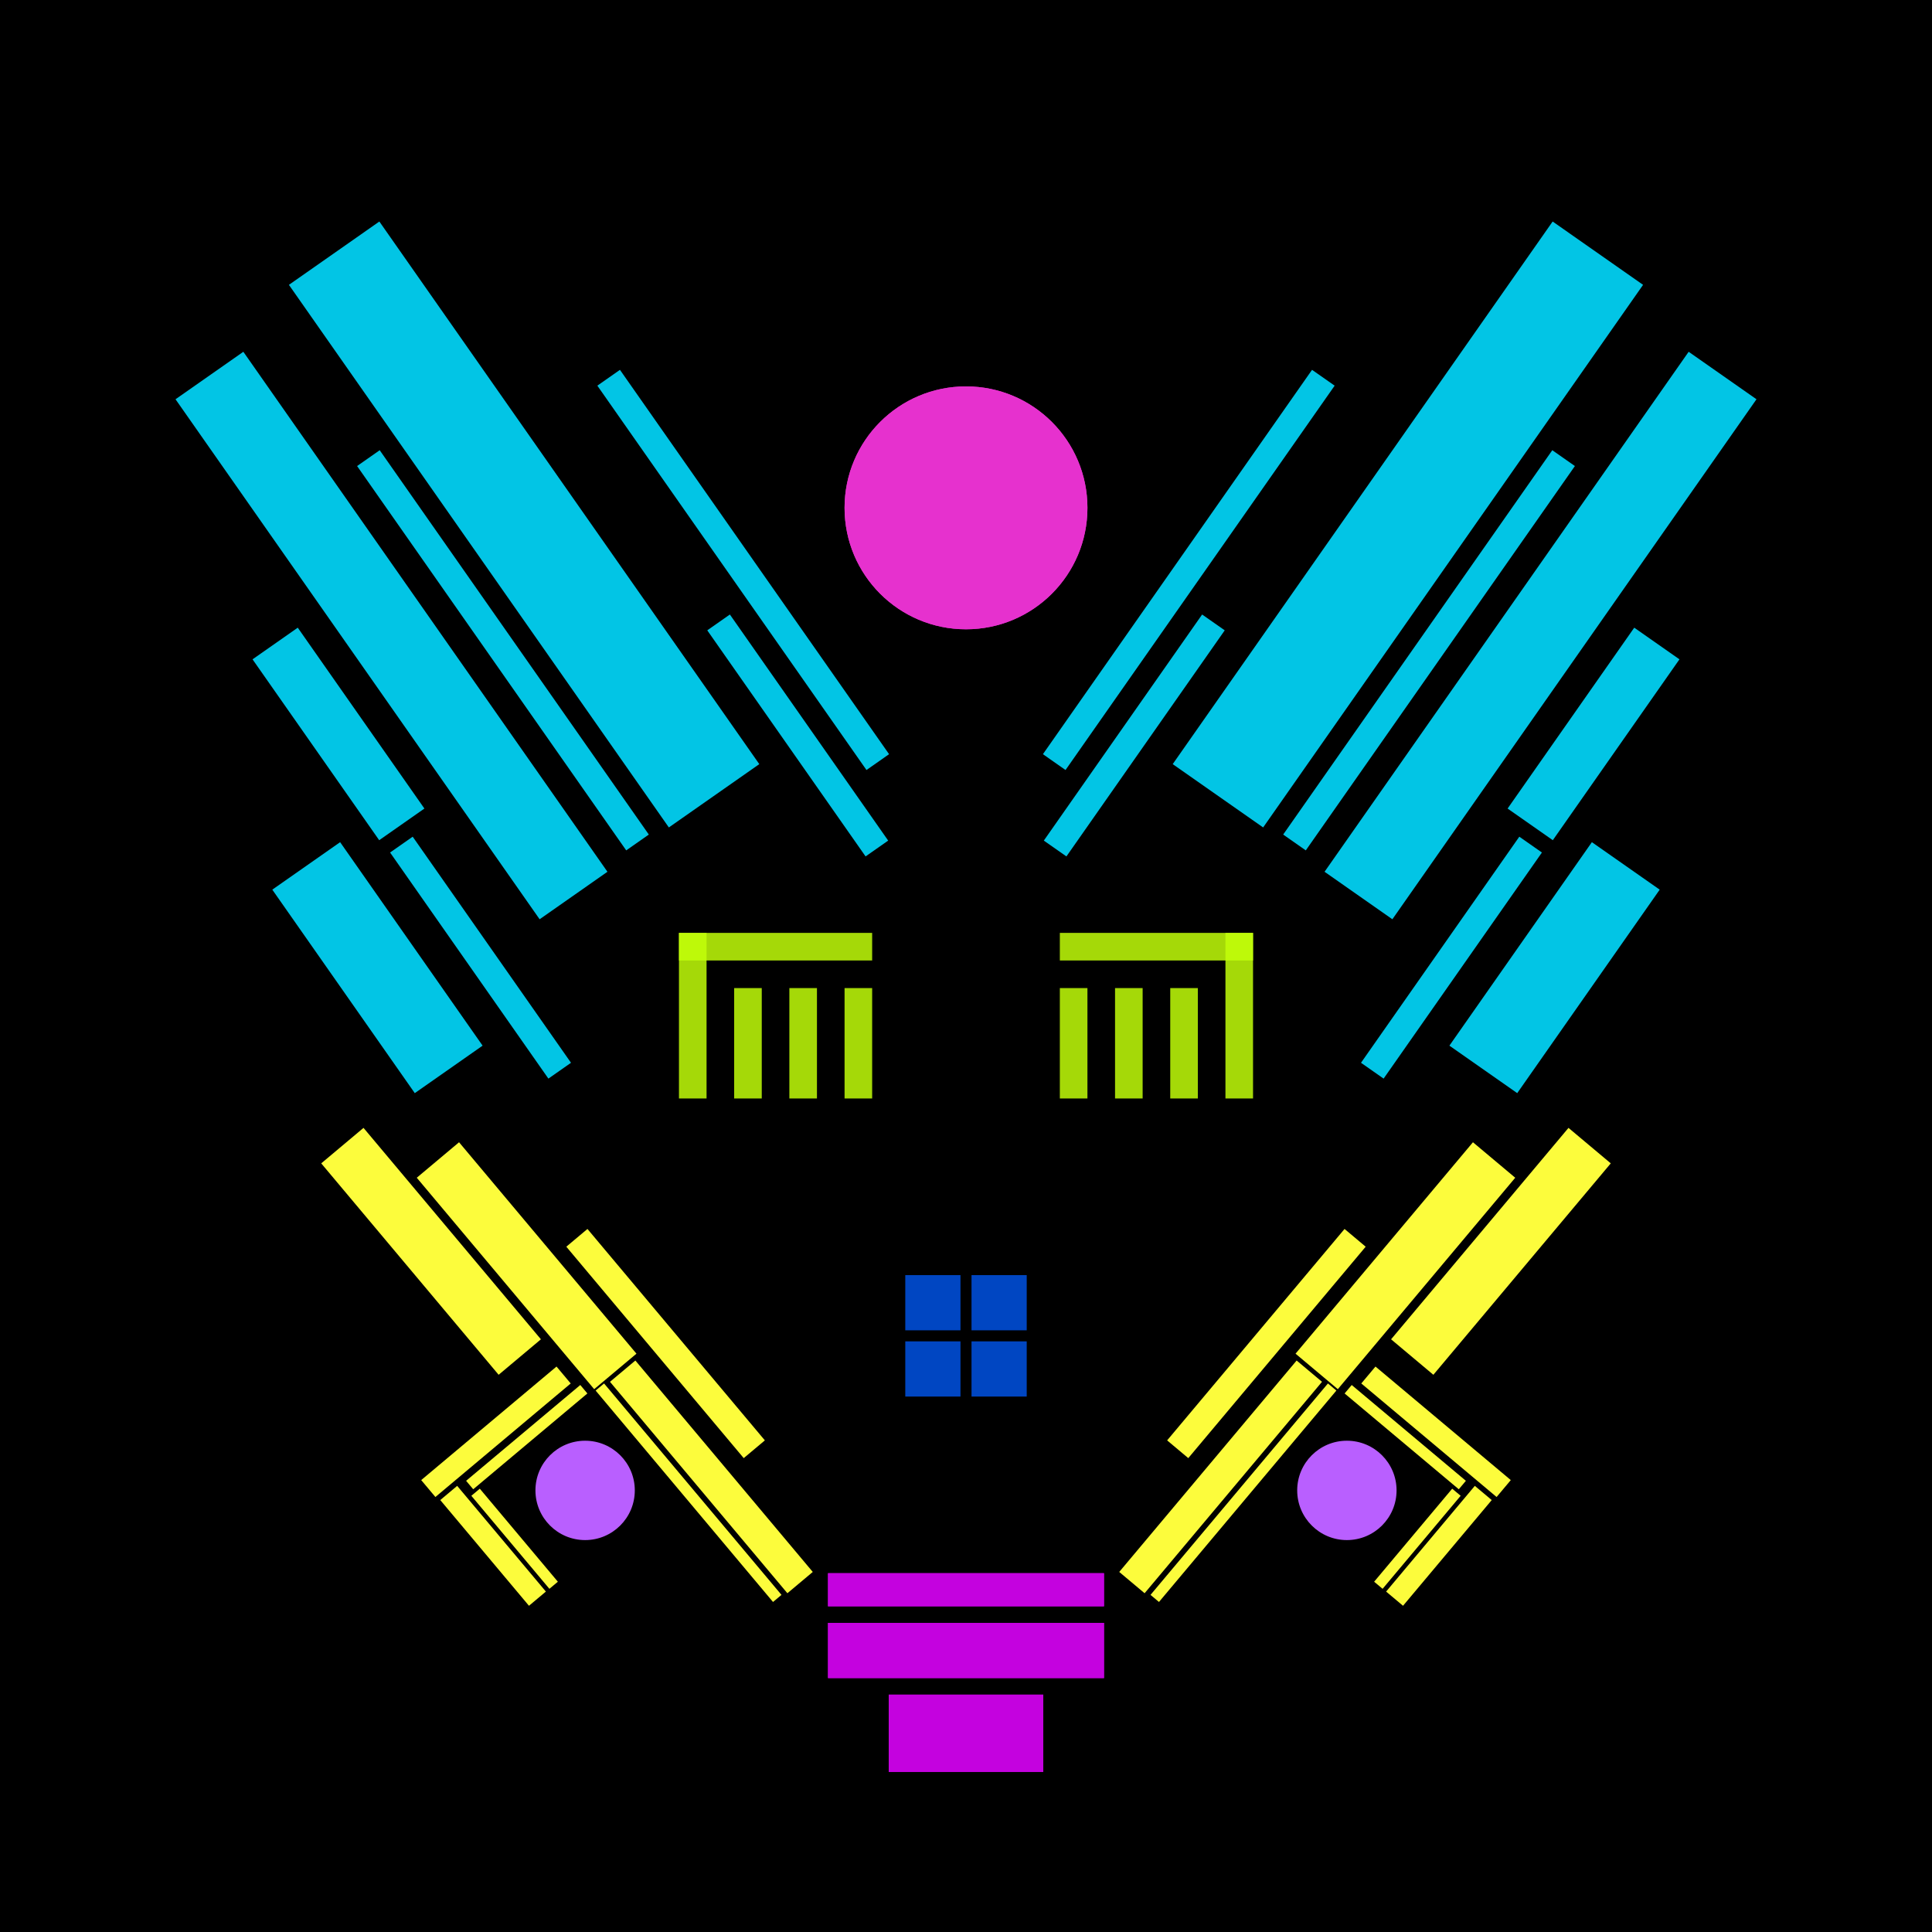<svg xmlns='http://www.w3.org/2000/svg' preserveAspectRatio='xMinYMin meet' viewBox='0 0 350 350'> <filter id='neon' y='-2' x='-1' width='350' height='350'><feDropShadow flood-color='#3f285e' dx='0' dy='5' flood-opacity='1' stdDeviation='2' result='shadow'/><feOffset in='StrokePaint' dx='0' dy='2' result='offStrPnt'/><feFlood flood-color='#E0F2F3' flood-opacity='0.2' result='flood1' /><feOffset in='SourceGraphic' dx='0' dy='-1' result='offFlood'/><feOffset in='SourceGraphic' dx='0' dy='3' result='offShadow'/><feComposite in='flood1' in2='offFlood' operator='in'  result='cmpFlood' /><feComposite in='shadow' in2='offShadow' operator='in'  result='cmpSha' /><feGaussianBlur in='offStrPnt' stdDeviation='3.5' result='bStrokeP'/><feGaussianBlur in='cmpFlood' stdDeviation='0.8' result='bFlood'/><feGaussianBlur in='cmpSha' stdDeviation='0.4' result='bShadow'/><feMerge><feMergeNode in='bStrokeP'/><feMergeNode in='SourceGraphic'/><feMergeNode in='bFlood'/><feMergeNode in='bshadow'/></feMerge></filter><rect width='100%'  height='100%' fill='#000000'/> <g filter='url(#neon)' ><rect x='150' y= '290' width='50 ' height=  '10 '  fill= '#c402df' /><rect x='150' y= '281' width='50 ' height=  '6  '  fill= '#c402df' /><rect x='161' y= '303' width='28 ' height=  '14 '  fill= '#c402df' /><rect x='90 ' y= '200' width='10 ' height=  '50 '  fill= '#fcfc3c' transform = '  translate( -122   , 114 ) rotate ( -40)'  /><rect x='89 ' y= '239' width='4  ' height=  '32 '  fill= '#fcfc3c' transform = '  translate( -47 , 489 ) rotate ( -130  )'  /><rect x='94 ' y= '243' width='2  ' height=  '27 '  fill= '#fcfc3c' transform = '  translate( -40 , 494 ) rotate ( -130  )'  /><rect x='88 ' y= '264' width='4  ' height=  '25 '  fill= '#fcfc3c' transform = '  translate( 336 , 430 ) rotate ( 140)'  /><rect x='93 ' y= '264' width='2  ' height=  '22 '  fill= '#fcfc3c' transform = '  translate( 342 , 425 ) rotate ( 140)'  /><rect x='126' y= '238' width='6  ' height=  '50 '  fill= '#fcfc3c' transform = '  translate( -139   , 145 ) rotate ( -40)'  /><rect x='118' y= '215' width='5  ' height=  '50 '  fill= '#fcfc3c' transform = '  translate( -126   , 133 ) rotate ( -40)'  /><rect x='73 ' y= '198' width='10 ' height=  '50 '  fill= '#fcfc3c' transform = '  translate( -125   , 102 ) rotate ( -40)'  /><rect x='124' y= '241' width='2  ' height=  '50 '  fill= '#fcfc3c' transform = '  translate( -142   , 143 ) rotate ( -40)'  /><circle cx='106' cy='266' r ='9  '  fill= '#b95fff' /><rect x='150' y= '290' width='50 ' height=  '10 '  fill= '#c402df' transform= 'scale(-1,1) translate(-350,0)'/><rect x='150' y= '281' width='50 ' height=  '6  '  fill= '#c402df' transform= 'scale(-1,1) translate(-350,0)'/><rect x='161' y= '303' width='28 ' height=  '14 '  fill= '#c402df' transform= 'scale(-1,1) translate(-350,0)'/><rect x='90 ' y= '200' width='10 ' height=  '50 '  fill= '#fcfc3c' transform = ' scale(-1,1)  translate(-350,0) translate( -122   , 114 ) rotate ( -40)'  /><rect x='89 ' y= '239' width='4  ' height=  '32 '  fill= '#fcfc3c' transform = ' scale(-1,1)  translate(-350,0) translate( -47 , 489 ) rotate ( -130  )'  /><rect x='94 ' y= '243' width='2  ' height=  '27 '  fill= '#fcfc3c' transform = ' scale(-1,1)  translate(-350,0) translate( -40 , 494 ) rotate ( -130  )'  /><rect x='88 ' y= '264' width='4  ' height=  '25 '  fill= '#fcfc3c' transform = ' scale(-1,1)  translate(-350,0) translate( 336 , 430 ) rotate ( 140)'  /><rect x='93 ' y= '264' width='2  ' height=  '22 '  fill= '#fcfc3c' transform = ' scale(-1,1)  translate(-350,0) translate( 342 , 425 ) rotate ( 140)'  /><rect x='126' y= '238' width='6  ' height=  '50 '  fill= '#fcfc3c' transform = ' scale(-1,1)  translate(-350,0) translate( -139   , 145 ) rotate ( -40)'  /><rect x='118' y= '215' width='5  ' height=  '50 '  fill= '#fcfc3c' transform = ' scale(-1,1)  translate(-350,0) translate( -126   , 133 ) rotate ( -40)'  /><rect x='73 ' y= '198' width='10 ' height=  '50 '  fill= '#fcfc3c' transform = ' scale(-1,1)  translate(-350,0) translate( -125   , 102 ) rotate ( -40)'  /><rect x='124' y= '241' width='2  ' height=  '50 '  fill= '#fcfc3c' transform = ' scale(-1,1)  translate(-350,0) translate( -142   , 143 ) rotate ( -40)'  /><circle cx='106' cy='266' r ='9  '  fill= '#b95fff' transform= 'scale(-1,1) translate(-350,0)'/><rect x='47 ' y= '164' width='45 ' height=  '15 '  fill= '#02C5E5' transform = '  translate( 169 , 16  ) rotate ( 55 )'  /><rect x='62 ' y= '167' width='50 ' height=  '5  '  fill= '#02C5E5' transform = '  translate( 176 , 1   ) rotate ( 55 )'  /><rect x='41 ' y= '124' width='40 ' height=  '10 '  fill= '#02C5E5' transform = '  translate( 132 , 5   ) rotate ( 55 )'  /><rect x='13 ' y= '103' width='115' height=  '15 '  fill= '#02C5E5' transform = '  translate( 121 , -10 ) rotate ( 55 )'  /><rect x='48 ' y= '112' width='85 ' height=  '5  '  fill= '#02C5E5' transform = '  translate( 133 , -26 ) rotate ( 55 )'  /><rect x='35 ' y= '81 ' width='120' height=  '20 '  fill= '#02C5E5' transform = '  translate( 115 , -39 ) rotate ( 55 )'  /><rect x='119' y= '127' width='50 ' height=  '5  '  fill= '#02C5E5' transform = '  translate( 168 , -63 ) rotate ( 55 )'  /><rect x='92 ' y= '97 ' width='85 ' height=  '5  '  fill= '#02C5E5' transform = '  translate( 139 , -68 ) rotate ( 55 )'  /><circle cx='175' cy='88 ' r ='22 '  fill= '#e631ce' /><rect x='47 ' y= '164' width='45 ' height=  '15 '  fill= '#02C5E5' transform = ' scale(-1,1)  translate(-350,0) translate( 169 , 16  ) rotate ( 55 )'  /><rect x='62 ' y= '167' width='50 ' height=  '5  '  fill= '#02C5E5' transform = ' scale(-1,1)  translate(-350,0) translate( 176 , 1   ) rotate ( 55 )'  /><rect x='41 ' y= '124' width='40 ' height=  '10 '  fill= '#02C5E5' transform = ' scale(-1,1)  translate(-350,0) translate( 132 , 5   ) rotate ( 55 )'  /><rect x='13 ' y= '103' width='115' height=  '15 '  fill= '#02C5E5' transform = ' scale(-1,1)  translate(-350,0) translate( 121 , -10 ) rotate ( 55 )'  /><rect x='48 ' y= '112' width='85 ' height=  '5  '  fill= '#02C5E5' transform = ' scale(-1,1)  translate(-350,0) translate( 133 , -26 ) rotate ( 55 )'  /><rect x='35 ' y= '81 ' width='120' height=  '20 '  fill= '#02C5E5' transform = ' scale(-1,1)  translate(-350,0) translate( 115 , -39 ) rotate ( 55 )'  /><rect x='119' y= '127' width='50 ' height=  '5  '  fill= '#02C5E5' transform = ' scale(-1,1)  translate(-350,0) translate( 168 , -63 ) rotate ( 55 )'  /><rect x='92 ' y= '97 ' width='85 ' height=  '5  '  fill= '#02C5E5' transform = ' scale(-1,1)  translate(-350,0) translate( 139 , -68 ) rotate ( 55 )'  /><circle cx='175' cy='88 ' r ='22 '  fill= '#e631ce' transform= 'scale(-1,1) translate(-350,0)'/><rect x='164' y= '227' width='10 ' height=  '10 '  fill= '#0046C2' /><rect x='164' y= '239' width='10 ' height=  '10 '  fill= '#0046C2' /><rect x='164' y= '227' width='10 ' height=  '10 '  fill= '#0046C2' transform= 'scale(-1,1) translate(-350,0)'/><rect x='164' y= '239' width='10 ' height=  '10 '  fill= '#0046C2' transform= 'scale(-1,1) translate(-350,0)'/></g><g fill-opacity='0.85'><rect x='123' y= '165' width='5  ' height=  '30 '  fill= '#C2FF0A' filter='url(#neon)'  /><rect x='123' y= '165' width='35 ' height=  '5  '  fill= '#C2FF0A' filter='url(#neon)'  /><rect x='133' y= '175' width='5  ' height=  '20 '  fill= '#C2FF0A' filter='url(#neon)'  /><rect x='143' y= '175' width='5  ' height=  '20 '  fill= '#C2FF0A' filter='url(#neon)'  /><rect x='153' y= '175' width='5  ' height=  '20 '  fill= '#C2FF0A' filter='url(#neon)'  /><rect x='123' y= '165' width='5  ' height=  '30 '  fill= '#C2FF0A' filter='url(#neon)'  transform= 'scale(-1,1) translate(-350,0)'/><rect x='123' y= '165' width='35 ' height=  '5  '  fill= '#C2FF0A' filter='url(#neon)'  transform= 'scale(-1,1) translate(-350,0)'/><rect x='133' y= '175' width='5  ' height=  '20 '  fill= '#C2FF0A' filter='url(#neon)'  transform= 'scale(-1,1) translate(-350,0)'/><rect x='143' y= '175' width='5  ' height=  '20 '  fill= '#C2FF0A' filter='url(#neon)'  transform= 'scale(-1,1) translate(-350,0)'/><rect x='153' y= '175' width='5  ' height=  '20 '  fill= '#C2FF0A' filter='url(#neon)'  transform= 'scale(-1,1) translate(-350,0)'/></g></svg>